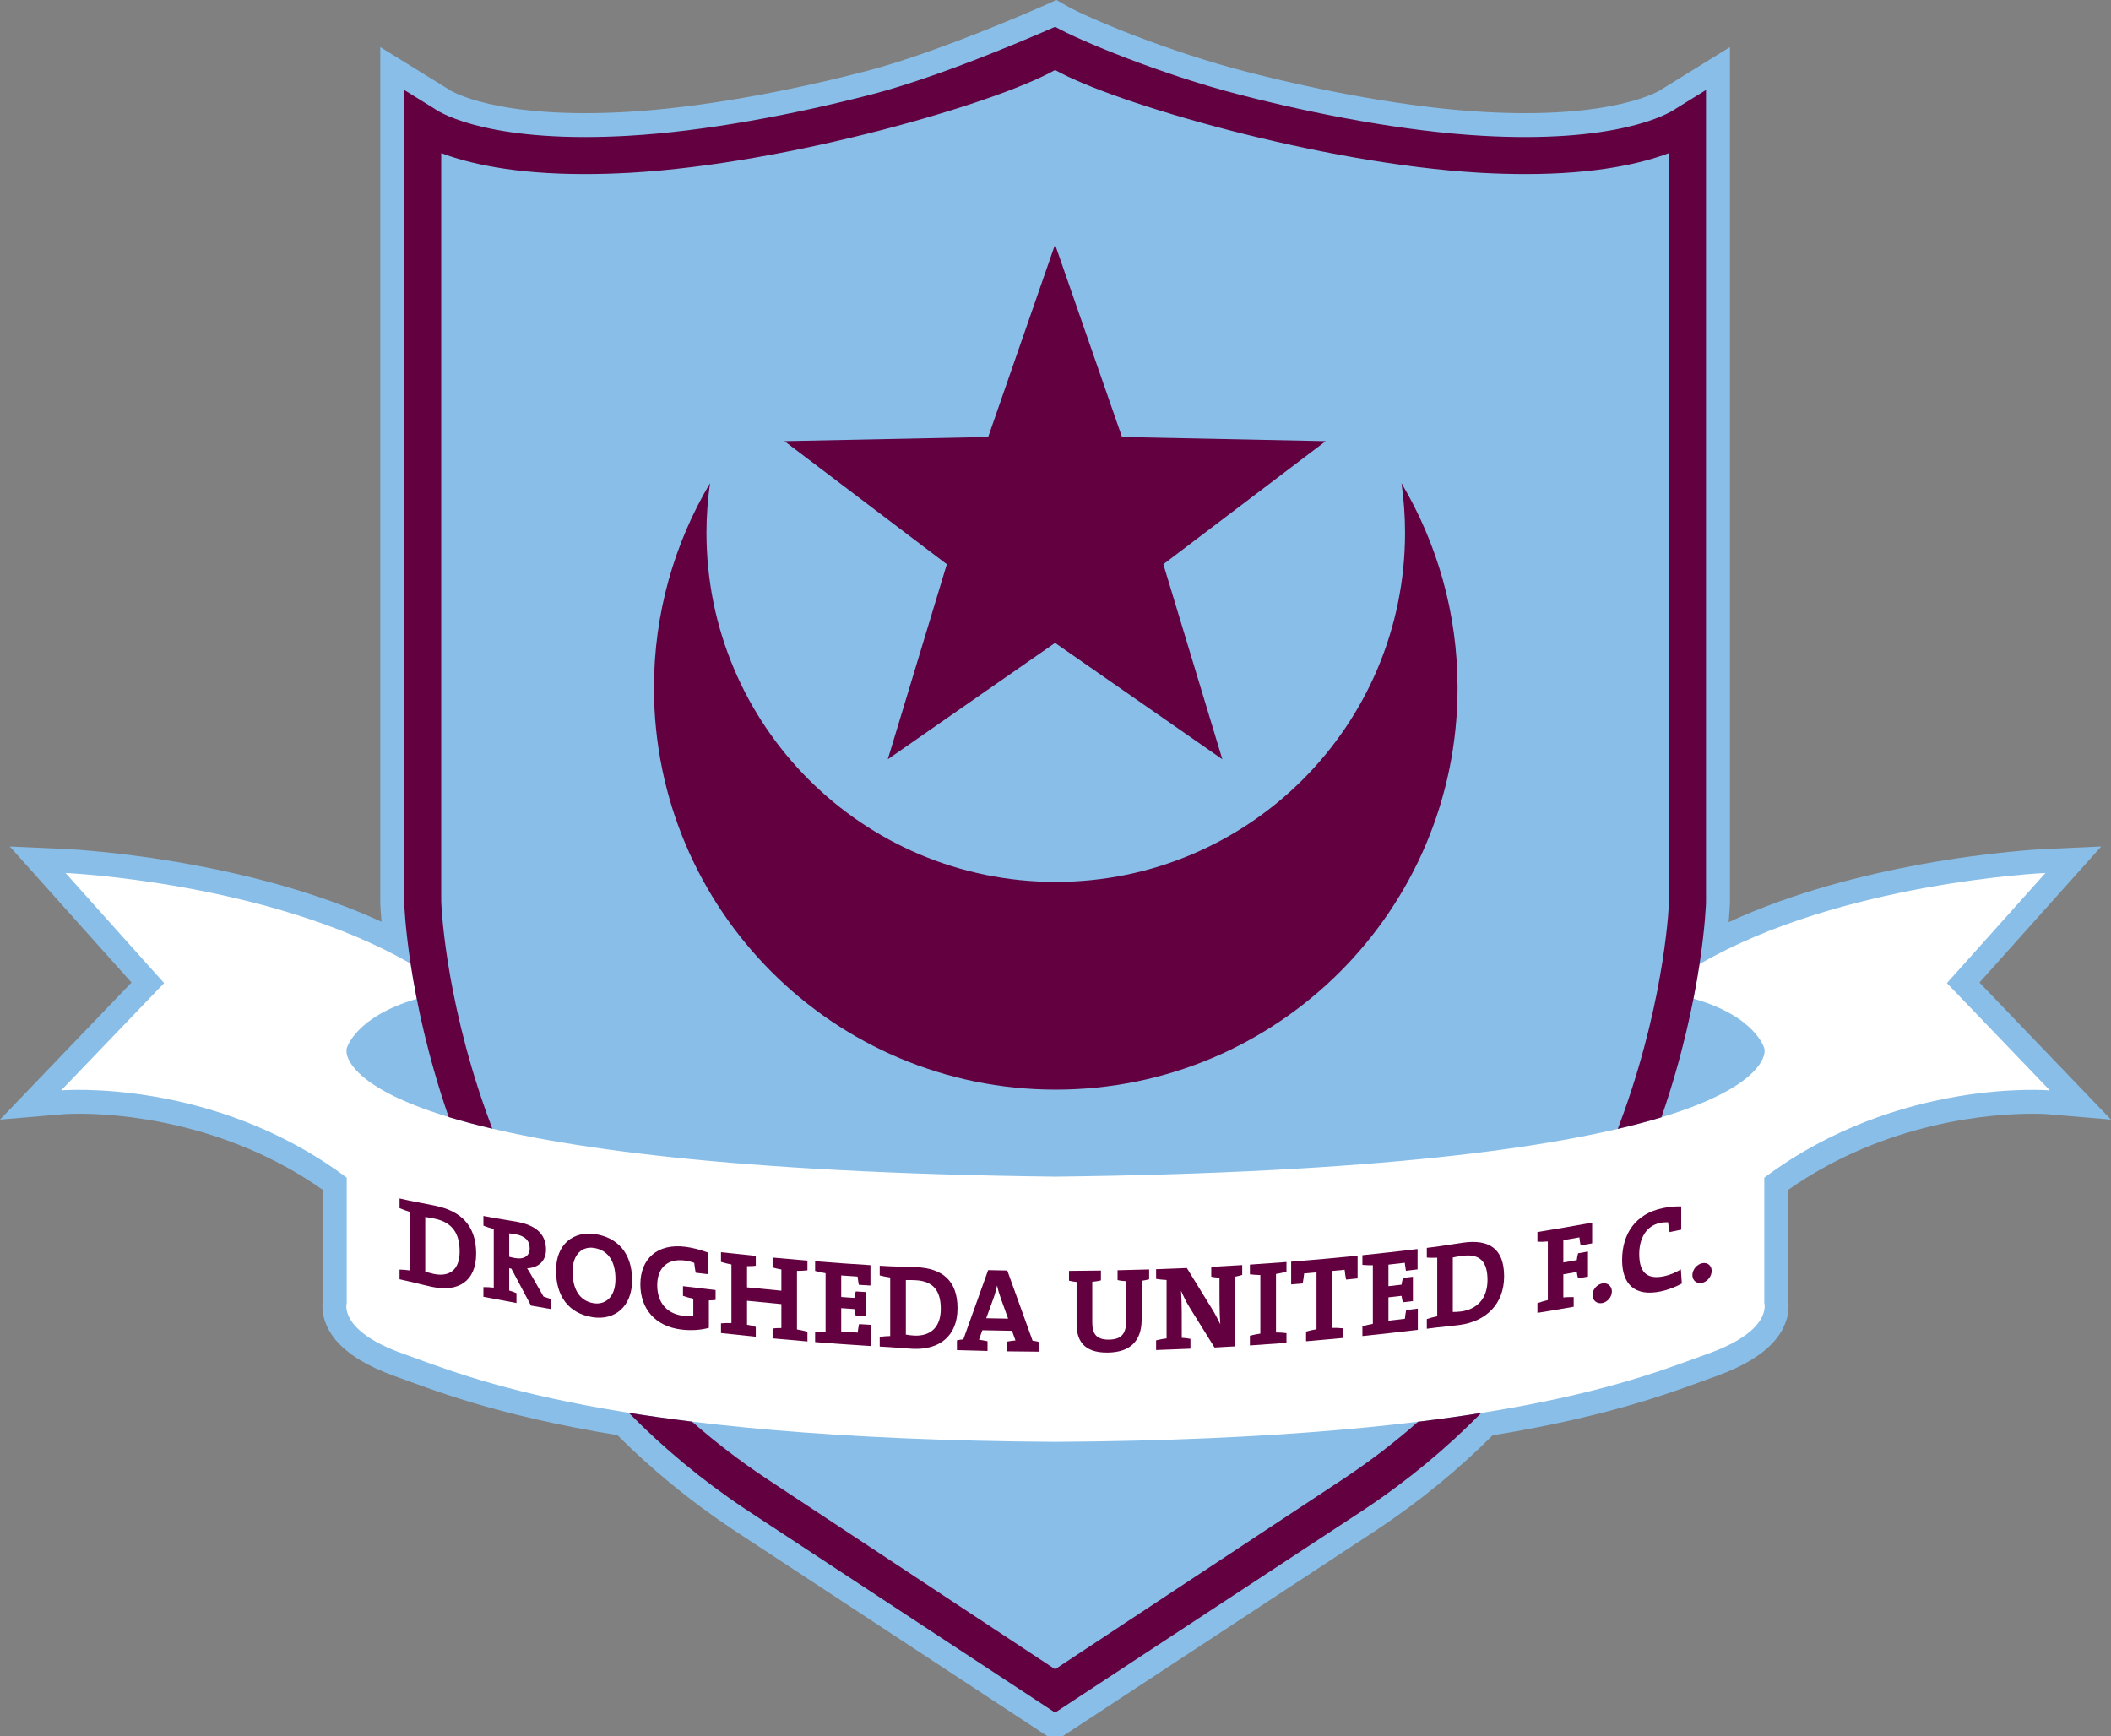 <?xml version="1.0" encoding="UTF-8"?>
<svg xmlns="http://www.w3.org/2000/svg" xmlns:xlink="http://www.w3.org/1999/xlink" width="538.2pt" height="442.66pt" viewBox="0 0 538.2 442.66" version="1.1">
<rect x="0" y="0" width="538.2" height="442.66" fill="#808080" stroke="none"/>
<defs>
<clipPath id="clip1">
  <path d="M 0 0 L 538.199 0 L 538.199 442.66 L 0 442.66 Z M 0 0 "/>
</clipPath>
</defs>
<g id="surface1">
<g clip-path="url(#clip1)" clip-rule="nonzero">
<path style=" stroke:none;fill-rule:nonzero;fill:rgb(53.333%,74.509%,90.587%);fill-opacity:1;" d="M 267.039 442.66 L 270.949 442.66 L 351.352 389.828 C 362.395 382.469 372.062 374.41 380.543 365.957 C 412.301 360.793 428.395 354.133 437.438 350.906 C 444.609 348.344 449.145 345.441 452.078 342.25 C 455.02 339.086 456.047 335.48 455.996 333.086 C 455.996 332.559 455.957 332.086 455.902 331.68 L 455.902 303.367 C 480.797 285.859 508.055 283.938 518.137 283.969 C 519.465 283.961 520.488 283.992 521.16 284.023 C 521.504 284.043 521.75 284.059 521.902 284.066 C 522.062 284.074 522.082 284.082 522.082 284.082 L 538.199 285.453 L 504.672 250.508 L 535.711 215.824 L 521.219 216.48 C 521.031 216.488 507.73 217.094 489.785 220.359 C 475.043 223.062 457.172 227.508 440.723 235.109 C 440.727 235.055 440.73 234.996 440.738 234.934 C 440.859 233.527 440.934 232.418 440.973 231.637 C 440.996 231.246 441.008 230.938 441.02 230.723 C 441.023 230.609 441.035 230.523 441.035 230.461 L 441.035 230.395 L 441.047 230.254 L 441.047 12.004 L 423.633 22.766 L 423.531 22.855 C 423.418 22.922 423.246 23.023 423 23.16 C 422.172 23.605 420.562 24.383 417.949 25.223 C 412.75 26.898 403.547 28.848 388.852 28.848 C 385.59 28.848 382.055 28.754 378.246 28.535 C 359.258 27.473 336.68 23.188 317.418 18.195 C 307.957 15.762 297.961 12.395 289.637 9.215 C 281.344 6.062 274.516 2.973 272.023 1.531 L 269.344 0.004 L 269.328 0.004 L 266.516 1.266 C 266.508 1.266 264.855 2.004 262.023 3.215 C 253.555 6.84 234.547 14.613 220.582 18.188 C 201.312 23.188 178.738 27.473 159.754 28.535 C 155.934 28.754 152.402 28.848 149.141 28.848 C 134.445 28.848 125.246 26.898 120.035 25.223 C 117.434 24.383 115.82 23.605 114.984 23.156 C 114.75 23.027 114.574 22.922 114.457 22.852 L 114.367 22.77 L 96.953 12.008 L 96.953 230.258 L 96.957 230.391 C 96.965 230.703 97.027 232.316 97.262 235.012 C 80.832 227.449 63.004 223.027 48.301 220.34 C 30.406 217.09 17.168 216.488 16.98 216.48 L 2.496 215.828 L 33.523 250.508 L 0 285.453 L 16.117 284.082 C 16.117 284.082 16.141 284.074 16.297 284.066 C 16.762 284.035 18.066 283.961 20.055 283.961 C 30.141 283.938 57.402 285.859 82.297 303.371 L 82.297 331.672 C 82.238 332.078 82.199 332.555 82.199 333.086 C 82.152 335.48 83.176 339.09 86.121 342.25 C 89.051 345.441 93.586 348.344 100.762 350.906 C 109.789 354.125 125.82 360.754 157.406 365.914 C 165.898 374.383 175.574 382.457 186.605 389.805 L 267.039 442.66 "/>
</g>
<path style=" stroke:none;fill-rule:nonzero;fill:rgb(100%,100%,100%);fill-opacity:1;" d="M 449.805 332.23 C 449.805 332.23 452.02 339.254 435.395 345.164 C 418.762 351.074 382.918 366.887 269.105 367.621 L 269.098 367.621 C 155.281 366.887 119.441 351.074 102.812 345.164 C 86.18 339.254 88.395 332.23 88.395 332.23 L 88.395 300.484 L 88.426 300.281 C 54.285 274.727 15.602 278.004 15.602 278.004 L 41.836 250.656 L 16.707 222.574 C 16.707 222.574 68.727 224.914 104.688 245.684 L 104.703 245.816 C 105.105 248.453 105.605 251.371 106.227 254.531 L 106.258 254.68 C 90.547 259.215 88.398 267.285 88.398 267.285 C 88.309 267.734 88.316 268.07 88.395 268.695 C 89.52 274.305 104.852 298.082 269.102 300 C 433.352 298.082 448.684 274.305 449.805 268.695 C 449.926 268.195 449.891 267.691 449.809 267.285 C 449.809 267.285 447.641 259.141 431.75 254.617 L 431.805 254.348 C 432.398 251.309 432.879 248.496 433.27 245.941 L 433.289 245.812 C 469.254 224.922 521.492 222.574 521.492 222.574 L 496.367 250.656 L 522.605 278.004 C 522.605 278.004 484.016 274.734 449.906 300.188 L 449.805 300.273 L 449.805 332.23 "/>
<path style=" stroke:none;fill-rule:nonzero;fill:rgb(38.431%,0%,25.098%);fill-opacity:1;" d="M 268.988 163.914 L 226.348 193.582 L 241.395 143.859 L 200 112.477 L 251.934 111.418 L 268.988 62.348 L 286.051 111.418 L 337.984 112.477 L 296.594 143.859 L 311.633 193.582 L 268.988 163.914 "/>
<path style=" stroke:none;fill-rule:nonzero;fill:rgb(38.431%,0%,25.098%);fill-opacity:1;" d="M 357.312 123.199 C 357.895 127.32 358.215 131.523 358.215 135.801 C 358.215 184.984 318.34 224.855 269.16 224.855 C 219.984 224.855 180.113 184.984 180.113 135.801 C 180.113 131.523 180.434 127.32 181.02 123.199 C 171.949 138.484 166.73 156.32 166.73 175.379 C 166.73 231.953 212.594 277.816 269.16 277.816 C 325.738 277.816 371.605 231.953 371.605 175.379 C 371.605 156.32 366.379 138.484 357.312 123.199 "/>
<path style=" stroke:none;fill-rule:nonzero;fill:rgb(38.431%,0%,25.098%);fill-opacity:1;" d="M 110.172 328.105 C 108.055 327.656 105.461 326.969 104.492 326.758 C 103.617 326.559 102.742 326.367 101.867 326.168 L 101.867 323.699 C 102.648 323.715 103.59 323.773 104.492 323.918 L 104.492 308.984 C 103.59 308.719 102.648 308.359 101.867 308.031 L 101.867 305.562 C 102.715 305.75 103.559 305.938 104.402 306.121 C 106.004 306.473 108.539 306.902 111.078 307.438 C 117.395 308.766 121.395 312.371 121.395 319.613 C 121.395 326.695 116.82 329.512 110.172 328.105 M 110.805 310.711 C 109.898 310.516 109.051 310.367 108.418 310.293 L 108.418 324.188 C 108.965 324.391 109.773 324.637 110.535 324.789 C 114.402 325.609 117.188 323.969 117.188 319.082 C 117.188 314.652 115.465 311.684 110.805 310.711 "/>
<path style=" stroke:none;fill-rule:nonzero;fill:rgb(38.431%,0%,25.098%);fill-opacity:1;" d="M 135.379 332.883 C 133.707 329.746 132.043 326.605 130.371 323.461 C 130.191 323.426 130.008 323.391 129.824 323.355 L 129.824 329.043 C 130.402 329.203 131.07 329.422 131.676 329.715 L 131.676 332.219 C 128.863 331.703 126.059 331.176 123.246 330.633 L 123.246 328.16 C 124.035 328.16 124.973 328.184 125.883 328.301 L 125.883 313.367 C 124.973 313.133 124.035 312.797 123.246 312.492 L 123.246 310.02 C 124.035 310.176 124.824 310.32 125.609 310.473 C 126.398 310.625 129.25 311.047 131.77 311.504 C 136.289 312.32 139.207 314.402 139.207 318.617 C 139.207 321.484 137.266 323.266 134.379 323.363 C 134.742 323.914 135.105 324.496 135.41 325.039 C 136.461 326.887 137.516 328.727 138.57 330.574 C 139.148 330.762 139.879 331.012 140.578 331.25 L 140.578 333.785 C 138.844 333.488 137.109 333.188 135.379 332.883 M 131.344 314.66 C 130.797 314.559 130.219 314.48 129.824 314.473 L 129.824 320.426 C 130.098 320.504 130.613 320.633 131.227 320.742 C 133.617 321.184 135.047 320.215 135.047 318.285 C 135.047 316.305 133.859 315.117 131.344 314.66 "/>
<path style=" stroke:none;fill-rule:nonzero;fill:rgb(38.431%,0%,25.098%);fill-opacity:1;" d="M 151.102 335.84 C 144.828 334.859 141.758 330.316 141.758 323.934 C 141.758 317.129 146.289 313.805 151.797 314.66 C 157.277 315.504 161.156 319.344 161.156 326.398 C 161.156 333.207 156.668 336.707 151.102 335.84 M 151.434 318.176 C 148.602 317.738 145.984 319.566 145.984 324.211 C 145.984 328.574 147.688 331.699 151.371 332.273 C 154.051 332.695 156.914 331.047 156.914 326.094 C 156.914 321.512 154.969 318.727 151.434 318.176 "/>
<path style=" stroke:none;fill-rule:nonzero;fill:rgb(38.431%,0%,25.098%);fill-opacity:1;" d="M 180.727 331.555 L 180.727 338.547 C 178.676 339.133 176.109 339.289 173.605 338.973 C 167.105 338.148 163.262 333.746 163.262 327.461 C 163.262 320.891 167.648 317 174.676 317.879 C 176.602 318.117 178.527 318.625 180.422 319.336 L 180.422 324.859 C 179.402 324.742 178.387 324.621 177.367 324.496 C 177.184 323.594 177.09 322.785 176.996 321.984 C 176.176 321.664 175.289 321.469 174.465 321.371 C 170.461 320.867 167.562 323.012 167.562 327.68 C 167.562 332.047 169.941 334.941 174.125 335.465 C 175.105 335.586 175.961 335.566 176.758 335.426 L 176.758 331.117 C 175.84 330.941 174.891 330.676 174.125 330.395 L 174.125 327.922 C 176.898 328.266 179.668 328.598 182.438 328.91 L 182.438 331.441 C 181.891 331.504 181.309 331.527 180.727 331.555 "/>
<path style=" stroke:none;fill-rule:nonzero;fill:rgb(38.431%,0%,25.098%);fill-opacity:1;" d="M 196.973 341.234 L 196.973 338.734 C 197.652 338.609 198.477 338.598 199.211 338.602 L 199.211 332.496 C 196.289 332.227 193.375 331.945 190.457 331.645 L 190.457 337.754 C 191.191 337.883 191.984 338.062 192.688 338.312 L 192.688 340.816 C 189.734 340.52 186.773 340.211 183.816 339.883 L 183.816 337.402 C 184.613 337.34 185.559 337.289 186.477 337.328 L 186.477 322.398 C 185.559 322.234 184.613 321.977 183.816 321.738 L 183.816 319.266 C 186.773 319.598 189.734 319.906 192.688 320.203 L 192.688 322.711 C 191.984 322.824 191.191 322.832 190.457 322.816 L 190.457 328.227 C 193.375 328.527 196.289 328.809 199.211 329.074 L 199.211 323.672 C 198.477 323.543 197.652 323.371 196.973 323.129 L 196.973 320.625 C 199.934 320.902 202.895 321.168 205.859 321.41 L 205.859 323.883 C 205.062 323.969 204.113 324.043 203.191 324.023 L 203.191 338.957 C 204.113 339.098 205.062 339.328 205.859 339.551 L 205.859 342.02 C 202.895 341.777 199.934 341.516 196.973 341.234 "/>
<path style=" stroke:none;fill-rule:nonzero;fill:rgb(38.431%,0%,25.098%);fill-opacity:1;" d="M 207.816 342.184 L 207.816 339.711 C 208.617 339.621 209.566 339.543 210.484 339.555 L 210.484 324.621 C 209.566 324.484 208.617 324.258 207.816 324.039 L 207.816 321.566 C 212.52 321.949 217.219 322.281 221.922 322.57 L 221.922 327.762 C 220.93 327.699 219.941 327.637 218.949 327.574 C 218.824 326.801 218.703 326.062 218.645 325.477 C 217.254 325.387 215.863 325.289 214.469 325.188 L 214.469 330.684 C 215.59 330.766 216.699 330.844 217.812 330.918 C 217.906 330.344 218.027 329.77 218.18 329.266 C 219.031 329.316 219.879 329.375 220.73 329.43 L 220.73 335.629 C 219.879 335.574 219.031 335.516 218.18 335.465 C 217.996 334.93 217.906 334.316 217.812 333.758 C 216.699 333.688 215.59 333.609 214.469 333.531 L 214.469 339.477 C 215.871 339.582 217.27 339.68 218.672 339.77 C 218.734 339.07 218.855 338.379 219.012 337.598 C 220 337.66 220.996 337.723 221.984 337.781 L 221.984 343.188 C 217.262 342.895 212.535 342.559 207.816 342.184 "/>
<path style=" stroke:none;fill-rule:nonzero;fill:rgb(38.431%,0%,25.098%);fill-opacity:1;" d="M 232.727 343.895 C 230.574 343.797 227.938 343.531 226.961 343.48 C 226.062 343.426 225.176 343.375 224.285 343.328 L 224.285 340.855 C 225.09 340.742 226.039 340.645 226.961 340.641 L 226.961 325.707 C 226.039 325.594 225.09 325.387 224.285 325.184 L 224.285 322.715 C 225.148 322.766 226.004 322.812 226.867 322.859 C 228.492 322.949 231.07 322.965 233.652 323.082 C 240.066 323.379 244.117 326.336 244.117 333.57 C 244.117 340.652 239.48 344.215 232.727 343.895 M 233.371 326.402 C 232.453 326.352 231.594 326.344 230.949 326.371 L 230.949 340.266 C 231.496 340.387 232.328 340.488 233.098 340.523 C 237.023 340.711 239.855 338.609 239.855 333.727 C 239.855 329.297 238.102 326.613 233.371 326.402 "/>
<path style=" stroke:none;fill-rule:nonzero;fill:rgb(38.431%,0%,25.098%);fill-opacity:1;" d="M 256.715 344.539 L 256.715 342.066 C 257.359 341.953 258.188 341.812 258.895 341.762 C 258.602 340.941 258.301 340.129 258.008 339.305 C 255.488 339.273 252.969 339.223 250.449 339.16 C 250.164 339.965 249.875 340.777 249.59 341.574 C 250.297 341.66 251.121 341.836 251.77 341.969 L 251.77 344.441 C 249.168 344.383 246.57 344.309 243.969 344.227 L 243.969 341.754 C 244.461 341.613 245.074 341.516 245.598 341.496 C 247.703 335.617 249.816 329.727 251.926 323.832 C 253.551 323.867 255.18 323.902 256.809 323.93 C 258.957 329.906 261.109 335.875 263.262 341.836 C 263.781 341.875 264.395 342 264.887 342.152 L 264.887 344.625 C 262.16 344.613 259.441 344.578 256.715 344.539 M 255.18 331.105 C 254.777 329.996 254.469 328.984 254.227 327.816 L 254.195 327.816 C 253.953 328.883 253.645 330.07 253.215 331.219 C 252.617 332.848 252.023 334.469 251.434 336.098 C 253.297 336.141 255.156 336.18 257.02 336.203 C 256.41 334.508 255.793 332.805 255.18 331.105 "/>
<path style=" stroke:none;fill-rule:nonzero;fill:rgb(38.431%,0%,25.098%);fill-opacity:1;" d="M 291.062 326.551 L 291.062 336.414 C 291.062 342.035 288.027 344.762 282.492 344.855 C 275.949 344.965 274.477 341.406 274.477 337.473 L 274.477 326.848 C 273.797 326.789 273.129 326.676 272.543 326.523 L 272.543 324.023 C 275.254 324.012 277.973 323.984 280.68 323.941 L 280.68 326.445 C 279.977 326.641 279.184 326.734 278.473 326.809 L 278.473 337.191 C 278.469 339.785 279.301 341.613 282.742 341.555 C 285.816 341.5 287.133 340.184 287.129 336.672 L 287.129 326.656 C 286.395 326.605 285.602 326.539 284.922 326.367 L 284.922 323.863 C 287.602 323.809 290.289 323.738 292.973 323.656 L 292.973 326.156 C 292.391 326.328 291.738 326.469 291.062 326.551 "/>
<path style=" stroke:none;fill-rule:nonzero;fill:rgb(38.431%,0%,25.098%);fill-opacity:1;" d="M 314.766 325.539 L 314.766 343.277 C 313.062 343.379 311.352 343.477 309.641 343.566 C 307.535 340.188 305.426 336.797 303.32 333.398 C 302.395 331.91 301.691 330.418 301.109 329.102 C 301.324 332.207 301.293 336.57 301.293 341.094 C 301.996 341.125 302.801 341.211 303.504 341.363 L 303.504 343.867 C 300.59 344 297.672 344.113 294.75 344.207 L 294.75 341.738 C 295.551 341.555 296.504 341.34 297.422 341.25 L 297.422 326.348 C 296.504 326.312 295.551 326.195 294.75 326.07 L 294.75 323.598 C 297.359 323.512 299.973 323.41 302.586 323.297 C 304.66 326.676 306.734 330.051 308.812 333.41 C 309.734 334.859 310.348 336.109 311.113 337.621 C 310.871 334.555 310.902 330.277 310.902 325.758 C 310.164 325.738 309.461 325.652 308.812 325.504 L 308.812 323 C 311.445 322.859 314.07 322.711 316.703 322.547 L 316.703 325.051 C 316.121 325.242 315.445 325.398 314.766 325.539 "/>
<path style=" stroke:none;fill-rule:nonzero;fill:rgb(38.431%,0%,25.098%);fill-opacity:1;" d="M 318.66 343.039 L 318.66 340.562 C 319.453 340.359 320.406 340.145 321.324 340.023 L 321.324 325.086 C 320.406 325.086 319.453 324.996 318.66 324.898 L 318.66 322.426 C 321.766 322.223 324.875 322.004 327.984 321.762 L 327.984 324.234 C 327.188 324.449 326.23 324.672 325.316 324.805 L 325.316 339.734 C 326.23 339.723 327.188 339.809 327.984 339.902 L 327.984 342.379 C 324.875 342.613 321.766 342.836 318.66 343.039 "/>
<path style=" stroke:none;fill-rule:nonzero;fill:rgb(38.431%,0%,25.098%);fill-opacity:1;" d="M 346.117 325.949 C 345.137 326.051 344.16 326.148 343.18 326.242 C 343.023 325.312 342.879 324.504 342.812 323.746 C 341.754 323.848 340.691 323.949 339.629 324.039 L 339.629 338.555 C 340.547 338.523 341.492 338.59 342.297 338.664 L 342.297 341.141 C 339.191 341.438 336.086 341.719 332.98 341.977 L 332.98 339.5 C 333.777 339.281 334.73 339.047 335.645 338.91 L 335.645 324.402 C 334.594 324.496 333.543 324.586 332.492 324.676 C 332.43 325.438 332.277 326.273 332.121 327.238 C 331.141 327.316 330.156 327.395 329.18 327.473 L 329.18 321.672 C 334.832 321.227 340.477 320.723 346.117 320.152 L 346.117 325.949 "/>
<path style=" stroke:none;fill-rule:nonzero;fill:rgb(38.431%,0%,25.098%);fill-opacity:1;" d="M 347.344 340.641 L 347.344 338.168 C 348.137 337.93 349.09 337.68 350.008 337.523 L 350.008 322.59 C 349.09 322.621 348.137 322.57 347.344 322.496 L 347.344 320.023 C 352.035 319.543 356.723 319.023 361.41 318.453 L 361.41 323.645 C 360.418 323.766 359.434 323.879 358.445 324 C 358.324 323.246 358.199 322.531 358.145 321.957 C 356.754 322.117 355.367 322.277 353.98 322.43 L 353.98 327.926 C 355.094 327.801 356.203 327.68 357.316 327.547 C 357.406 326.957 357.531 326.363 357.684 325.828 C 358.531 325.73 359.371 325.629 360.219 325.527 L 360.219 331.727 C 359.371 331.828 358.531 331.93 357.684 332.027 C 357.5 331.531 357.406 330.93 357.316 330.391 C 356.203 330.52 355.094 330.645 353.98 330.77 L 353.98 336.723 C 355.379 336.566 356.77 336.406 358.172 336.242 C 358.23 335.531 358.352 334.82 358.508 334.008 C 359.492 333.891 360.484 333.773 361.473 333.652 L 361.473 339.059 C 356.766 339.629 352.055 340.152 347.344 340.641 "/>
<path style=" stroke:none;fill-rule:nonzero;fill:rgb(38.431%,0%,25.098%);fill-opacity:1;" d="M 372.156 337.805 C 370.023 338.098 367.395 338.316 366.422 338.441 C 365.539 338.555 364.648 338.664 363.766 338.781 L 363.766 336.305 C 364.559 336.055 365.504 335.781 366.422 335.598 L 366.422 320.664 C 365.504 320.723 364.559 320.688 363.766 320.637 L 363.766 318.16 C 364.621 318.059 365.473 317.945 366.332 317.84 C 367.949 317.633 370.516 317.18 373.074 316.824 C 379.453 315.949 383.473 318.164 383.473 325.406 C 383.473 332.484 378.875 336.895 372.156 337.805 M 372.805 320.195 C 371.887 320.316 371.031 320.461 370.391 320.605 L 370.391 334.504 C 370.941 334.52 371.762 334.469 372.527 334.371 C 376.434 333.836 379.238 331.227 379.238 326.34 C 379.238 321.906 377.504 319.547 372.805 320.195 "/>
<path style=" stroke:none;fill-rule:nonzero;fill:rgb(38.431%,0%,25.098%);fill-opacity:1;" d="M 402.973 317.535 C 402.852 316.855 402.73 316.211 402.668 315.48 C 401.305 315.723 399.934 315.961 398.57 316.195 L 398.57 321.875 C 399.719 321.68 400.855 321.48 402 321.281 C 402.062 320.691 402.18 320.09 402.336 319.539 C 403.176 319.395 404.016 319.246 404.855 319.094 L 404.855 325.477 C 404.016 325.629 403.176 325.777 402.336 325.926 C 402.18 325.434 402.062 324.906 402 324.309 C 400.855 324.508 399.719 324.707 398.57 324.898 L 398.57 330.793 C 399.48 330.699 400.422 330.688 401.211 330.707 L 401.211 333.176 C 398.137 333.715 395.055 334.234 391.969 334.73 L 391.969 332.266 C 392.762 331.98 393.707 331.672 394.617 331.461 L 394.617 316.523 C 393.707 316.617 392.762 316.617 391.969 316.594 L 391.969 314.125 C 396.629 313.367 401.273 312.566 405.918 311.723 L 405.918 317.008 C 404.938 317.184 403.953 317.363 402.973 317.535 "/>
<path style=" stroke:none;fill-rule:nonzero;fill:rgb(38.431%,0%,25.098%);fill-opacity:1;" d="M 410.949 329.27 C 410.949 330.648 409.855 331.98 408.492 332.234 C 407.129 332.484 406.004 331.559 406.004 330.188 C 406.004 328.809 407.129 327.477 408.492 327.227 C 409.855 326.973 410.949 327.895 410.949 329.27 "/>
<path style=" stroke:none;fill-rule:nonzero;fill:rgb(38.431%,0%,25.098%);fill-opacity:1;" d="M 425.668 314.137 C 425.48 313.23 425.363 312.395 425.27 311.621 C 424.551 311.621 423.914 311.656 423.215 311.805 C 419.801 312.504 417.922 315.617 417.922 319.738 C 417.922 324.105 419.648 326.344 424.219 325.398 C 425.699 325.098 427.27 324.43 428.535 323.641 C 428.617 324.84 428.695 326.047 428.781 327.254 C 427.121 328.156 425.246 328.883 423.34 329.277 C 416.77 330.613 413.559 327.426 413.559 321.266 C 413.559 314.566 416.988 309.441 423.945 308.02 C 425.457 307.703 427.094 307.547 428.629 307.59 L 428.629 313.512 C 427.645 313.719 426.652 313.926 425.668 314.137 "/>
<path style=" stroke:none;fill-rule:nonzero;fill:rgb(38.431%,0%,25.098%);fill-opacity:1;" d="M 436.391 324.035 C 436.391 325.406 435.305 326.781 433.941 327.086 C 432.586 327.379 431.473 326.488 431.473 325.117 C 431.473 323.742 432.59 322.371 433.941 322.078 C 435.305 321.773 436.391 322.66 436.391 324.035 "/>
<path style=" stroke:none;fill-rule:nonzero;fill:rgb(38.431%,0%,25.098%);fill-opacity:1;" d="M 176.742 362.742 C 182.391 367.684 188.535 372.422 195.223 376.875 L 268.871 425.508 L 269.125 425.508 L 342.777 376.875 C 349.469 372.418 355.617 367.68 361.27 362.734 L 361.527 362.496 C 367.297 361.793 372.633 361.043 377.582 360.258 L 377.305 360.59 C 368.84 369.164 359.133 377.32 348.008 384.734 L 269.125 436.562 L 268.871 436.562 L 189.988 384.734 C 178.836 377.301 169.109 369.121 160.633 360.527 L 160.277 360.203 C 165.242 360.992 170.602 361.75 176.391 362.461 L 176.742 362.742 "/>
<path style=" stroke:none;fill-rule:nonzero;fill:rgb(38.431%,0%,25.098%);fill-opacity:1;" d="M 125.41 287.496 C 124.883 286.094 124.371 284.703 123.883 283.328 C 118.52 268.227 115.664 254.773 114.152 245.141 C 113.398 240.32 112.98 236.461 112.75 233.824 C 112.641 232.508 112.57 231.488 112.535 230.82 C 112.492 230.145 112.488 229.852 112.488 229.852 L 112.488 39.031 C 119.199 41.586 130.766 44.398 149.141 44.383 C 152.707 44.383 156.535 44.277 160.629 44.051 C 181.184 42.875 204.441 38.414 224.469 33.238 C 244.543 28.012 261.062 22.266 268.996 17.848 C 276.93 22.266 293.453 28.012 313.527 33.238 C 333.551 38.414 356.809 42.875 377.363 44.051 C 381.457 44.277 385.289 44.383 388.852 44.383 C 407.227 44.398 418.801 41.586 425.508 39.031 L 425.508 229.852 C 425.508 229.852 425.5 230.145 425.461 230.82 C 425.422 231.488 425.355 232.508 425.246 233.824 C 425.016 236.461 424.598 240.32 423.84 245.141 C 422.328 254.773 419.477 268.227 414.109 283.328 C 413.613 284.73 413.094 286.148 412.551 287.578 L 412.445 287.824 C 416.598 286.855 420.289 285.867 423.57 284.871 L 423.652 284.648 C 434.23 254 434.934 230.449 434.945 230.129 L 434.945 22.941 L 427.285 27.68 C 427.266 27.695 427.199 27.738 427.098 27.812 C 426.883 27.949 426.496 28.199 425.91 28.516 C 424.742 29.152 422.777 30.07 419.828 31.023 C 413.926 32.926 404.086 34.941 388.852 34.941 C 385.473 34.941 381.824 34.844 377.895 34.621 C 358.293 33.52 335.453 29.164 315.891 24.098 C 296.387 19.078 275.215 10.371 269.008 6.828 C 269.008 6.828 241.609 19.078 222.105 24.098 C 202.539 29.164 179.703 33.52 160.098 34.621 C 156.168 34.844 152.52 34.941 149.141 34.941 C 133.91 34.941 124.066 32.926 118.168 31.023 C 115.219 30.07 113.254 29.152 112.082 28.516 C 111.492 28.199 111.109 27.949 110.902 27.812 C 110.797 27.738 110.73 27.695 110.715 27.68 L 103.055 22.941 L 103.055 230.129 C 103.062 230.449 103.762 253.914 114.285 284.48 L 114.395 284.801 C 117.676 285.801 121.363 286.797 125.512 287.77 L 125.41 287.496 "/>
</g>
</svg>
